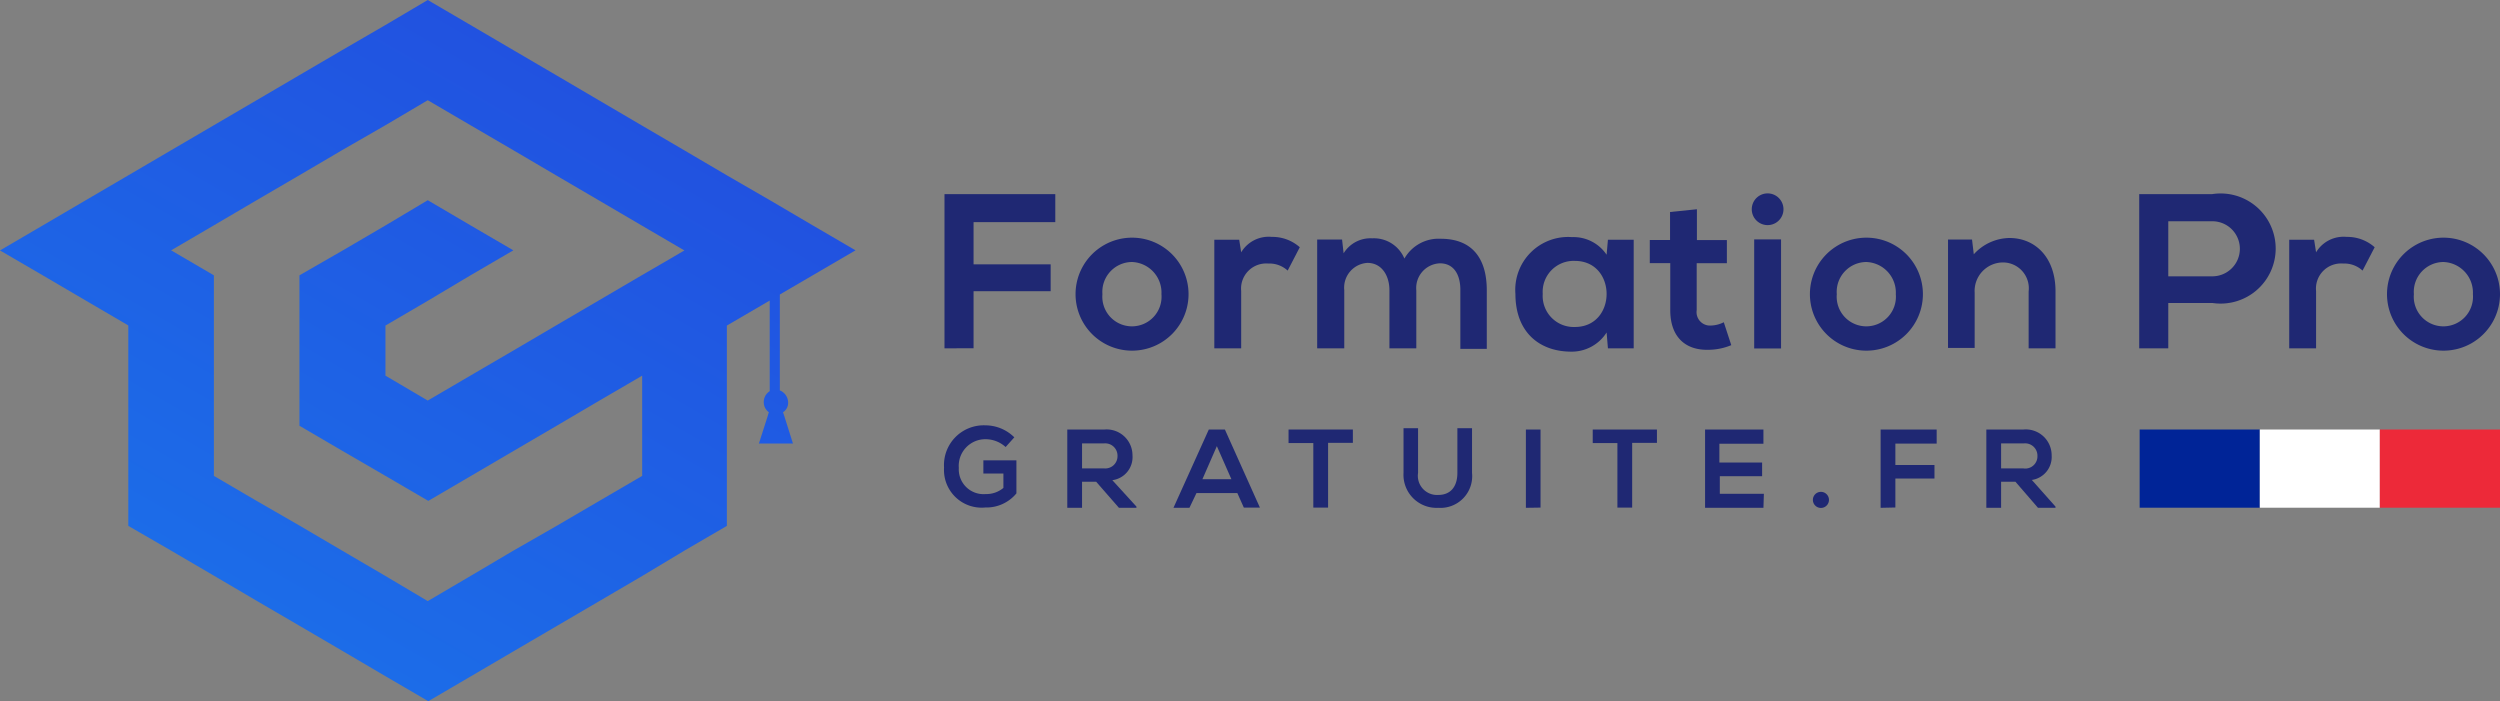 <svg xmlns="http://www.w3.org/2000/svg" xmlns:xlink="http://www.w3.org/1999/xlink" viewBox="0 0 227 63.67"><rect x="0" y="0" width="227" height="63.67" fill="#808080" stroke="none"/><defs><style>.cls-1{fill-rule:evenodd;fill:url(#Dégradé_sans_nom_29);}.cls-2{fill:#1f2873;}.cls-3{fill:#002497;}.cls-4{fill:#fff;}.cls-5{fill:#ed2939;}</style><linearGradient id="Dégradé_sans_nom_29" x1="22.79" y1="54.41" x2="50.36" y2="6.65" gradientUnits="userSpaceOnUse"><stop offset="0" stop-color="#1c6ce8"/><stop offset="1" stop-color="#2152e0"/></linearGradient></defs><g id="Calque_2" data-name="Calque 2"><g id="Layer_1" data-name="Layer 1"><path class="cls-1" d="M73.79,25l3.89-2.27-3.89-2.27-3.88-2.28L66,15.92l-3.88-2.28-3.88-2.27L54.37,9.1,50.49,6.82,46.61,4.55,42.72,2.27,38.84,0,35,2.27,31.07,4.55,27.19,6.82,23.3,9.1l-3.88,2.27-3.88,2.27-3.89,2.28L7.77,18.19,3.88,20.47,0,22.74,3.88,25l3.89,2.28,3.88,2.27V47.75L15.54,50l3.88,2.27,3.88,2.28,3.89,2.27,3.88,2.27L35,61.4l3.89,2.27,3.88-2.27,3.89-2.28,3.88-2.27,3.88-2.27,3.89-2.28L62.14,50,66,47.75V29.56l3.89-2.27v8.23a1.16,1.16,0,0,0-.54,1,1.12,1.12,0,0,0,.46.91l-.12.4-.78,2.44H72l-.77-2.44-.13-.4a1,1,0,0,0,.46-.91,1.19,1.19,0,0,0-.75-1.07V26.74ZM60.93,23.45,58.26,25l-3.89,2.28-3.88,2.27-3.88,2.28-3.89,2.27-3.88,2.27L35,34.11V29.56l3.88-2.27L42.72,25l3.89-2.27-3.89-2.27-3.88-2.28L35,20.47l-3.88,2.27L27.19,25V38.66l3.88,2.27L35,43.21l3.89,2.27,3.88-2.27,3.89-2.28,3.88-2.27,3.88-2.28,3.89-2.27v9.1l-3.89,2.27-3.88,2.27L46.61,50,42.72,52.3l-3.88,2.28L35,52.3,31.07,50l-3.88-2.28L23.3,45.48l-3.88-2.27V25l-3.88-2.27,3.88-2.27,3.88-2.28,3.89-2.27,3.88-2.28L35,11.37,38.84,9.1l3.88,2.27,3.89,2.27,3.88,2.28,3.88,2.27,3.89,2.28.58.34,3.3,1.93Z"/><path class="cls-2" d="M85.76,31.63v-14H95.82v2.54H88.4V24h7v2.44h-7v5.18Z"/><path class="cls-2" d="M107.92,26.71a5.13,5.13,0,1,1-10.26,0,5.13,5.13,0,1,1,10.26,0Zm-7.82,0a2.69,2.69,0,1,0,5.36,0,2.78,2.78,0,0,0-2.68-2.92A2.71,2.71,0,0,0,100.1,26.71Z"/><path class="cls-2" d="M112.52,21.77l.18,1.14a2.91,2.91,0,0,1,2.78-1.4,3.74,3.74,0,0,1,2.54.94l-1.1,2.12a2.44,2.44,0,0,0-1.76-.64,2.28,2.28,0,0,0-2.46,2.5v5.2h-2.44V21.77Z"/><path class="cls-2" d="M126.16,31.63V26.35c0-1.3-.68-2.48-2-2.48a2.25,2.25,0,0,0-2.1,2.48v5.28H119.6V21.75h2.26L122,23a2.86,2.86,0,0,1,2.6-1.36,3,3,0,0,1,2.92,1.84,3.57,3.57,0,0,1,3.3-1.8c2.8,0,4.18,1.72,4.18,4.68v5.32H132.6V26.31c0-1.3-.54-2.4-1.86-2.4a2.24,2.24,0,0,0-2.14,2.44v5.28Z"/><path class="cls-2" d="M146,21.77h2.34v9.86H146l-.12-1.44a3.75,3.75,0,0,1-3.2,1.74c-2.92,0-5.08-1.78-5.08-5.24a4.8,4.8,0,0,1,5.14-5.16,3.62,3.62,0,0,1,3.14,1.6Zm-5.92,4.92a2.82,2.82,0,0,0,2.92,3c3.84,0,3.84-6,0-6A2.81,2.81,0,0,0,140.08,26.69Z"/><path class="cls-2" d="M154.08,19v2.8h2.72v2.1h-2.74v4.26a1.22,1.22,0,0,0,1.28,1.4,2.79,2.79,0,0,0,1.18-.3l.68,2.08a5.45,5.45,0,0,1-2,.42c-2.14.08-3.54-1.14-3.54-3.6V23.89H149.8v-2.1h1.84V19.25Z"/><path class="cls-2" d="M161.94,19a1.44,1.44,0,0,1-2.88,0A1.44,1.44,0,0,1,161.94,19Zm-2.66,2.74v9.9h2.44v-9.9Z"/><path class="cls-2" d="M174.6,26.71a5.13,5.13,0,1,1-10.26,0,5.13,5.13,0,1,1,10.26,0Zm-7.82,0a2.69,2.69,0,1,0,5.36,0,2.78,2.78,0,0,0-2.68-2.92A2.71,2.71,0,0,0,166.78,26.71Z"/><path class="cls-2" d="M184.2,31.63V26.47a2.35,2.35,0,0,0-2.38-2.64,2.59,2.59,0,0,0-2.52,2.76v5h-2.42V21.75h2.18l.16,1.34a4.45,4.45,0,0,1,3.24-1.48c2.32,0,4.18,1.74,4.18,4.84v5.18Z"/><path class="cls-2" d="M200.88,27.51h-4v4.12h-2.64v-14l6.6,0A5,5,0,1,1,200.88,27.51Zm-4-2.42h4a2.48,2.48,0,1,0,0-5h-4Z"/><path class="cls-2" d="M210.12,21.77l.18,1.14a2.91,2.91,0,0,1,2.78-1.4,3.74,3.74,0,0,1,2.54.94l-1.1,2.12a2.44,2.44,0,0,0-1.76-.64,2.28,2.28,0,0,0-2.46,2.5v5.2h-2.44V21.77Z"/><path class="cls-2" d="M227,26.71a5.13,5.13,0,1,1-10.26,0,5.13,5.13,0,1,1,10.26,0Zm-7.82,0a2.69,2.69,0,1,0,5.36,0,2.78,2.78,0,0,0-2.68-2.92A2.71,2.71,0,0,0,219.18,26.71Z"/><path class="cls-2" d="M91.31,40.59a2.71,2.71,0,0,0-1.8-.71,2.42,2.42,0,0,0-2.45,2.61,2.25,2.25,0,0,0,2.45,2.37,2.39,2.39,0,0,0,1.6-.56V43H89.29v-1.2h3v3a3.53,3.53,0,0,1-2.82,1.28,3.42,3.42,0,0,1-3.75-3.62,3.61,3.61,0,0,1,3.75-3.84,3.74,3.74,0,0,1,2.63,1.09Z"/><path class="cls-2" d="M103.19,46.11H101.6l-2.07-2.37H98.25v2.37H96.91V39h3.37a2.35,2.35,0,0,1,2.55,2.35A2.11,2.11,0,0,1,101,43.6L103.19,46Zm-4.94-5.85v2.27h2a1.11,1.11,0,0,0,1.22-1.13,1.12,1.12,0,0,0-1.22-1.14Z"/><path class="cls-2" d="M112.35,44.77h-3.71L108,46.11h-1.45L109.76,39h1.46l3.18,7.09h-1.46Zm-1.86-4.26-1.31,3h2.63Z"/><path class="cls-2" d="M119.25,40.23H117V39h5.84v1.21h-2.25v5.88h-1.34Z"/><path class="cls-2" d="M133.66,38.88v4.06a2.88,2.88,0,0,1-3.07,3.17,3,3,0,0,1-3.15-3.17V38.88h1.32v4.06a1.74,1.74,0,0,0,1.84,2c1.1,0,1.73-.74,1.73-2V38.88Z"/><path class="cls-2" d="M138.55,46.11V39h1.33v7.09Z"/><path class="cls-2" d="M146.86,40.23h-2.24V39h5.83v1.21H148.2v5.88h-1.34Z"/><path class="cls-2" d="M160.12,46.11h-5.3V39h5.3v1.29h-4V42H160v1.24h-3.84v1.6h4Z"/><path class="cls-2" d="M166.07,45.39a.73.73,0,0,1-1.46,0A.73.73,0,0,1,166.07,45.39Z"/><path class="cls-2" d="M170.76,46.11V39h5.09v1.28H172.1v1.94h3.55v1.23H172.1v2.63Z"/><path class="cls-2" d="M186.64,46.11h-1.59L183,43.74H181.7v2.37h-1.34V39h3.37a2.35,2.35,0,0,1,2.56,2.35,2.11,2.11,0,0,1-1.8,2.23L186.64,46Zm-4.94-5.85v2.27h2A1.11,1.11,0,0,0,185,41.4a1.12,1.12,0,0,0-1.22-1.14Z"/><path class="cls-3" d="M194.28,39h10.91v7.1H194.28Z"/><path class="cls-4" d="M205.19,39h10.9v7.1h-10.9Z"/><path class="cls-5" d="M216.09,39H227v7.1H216.09Z"/></g></g></svg>